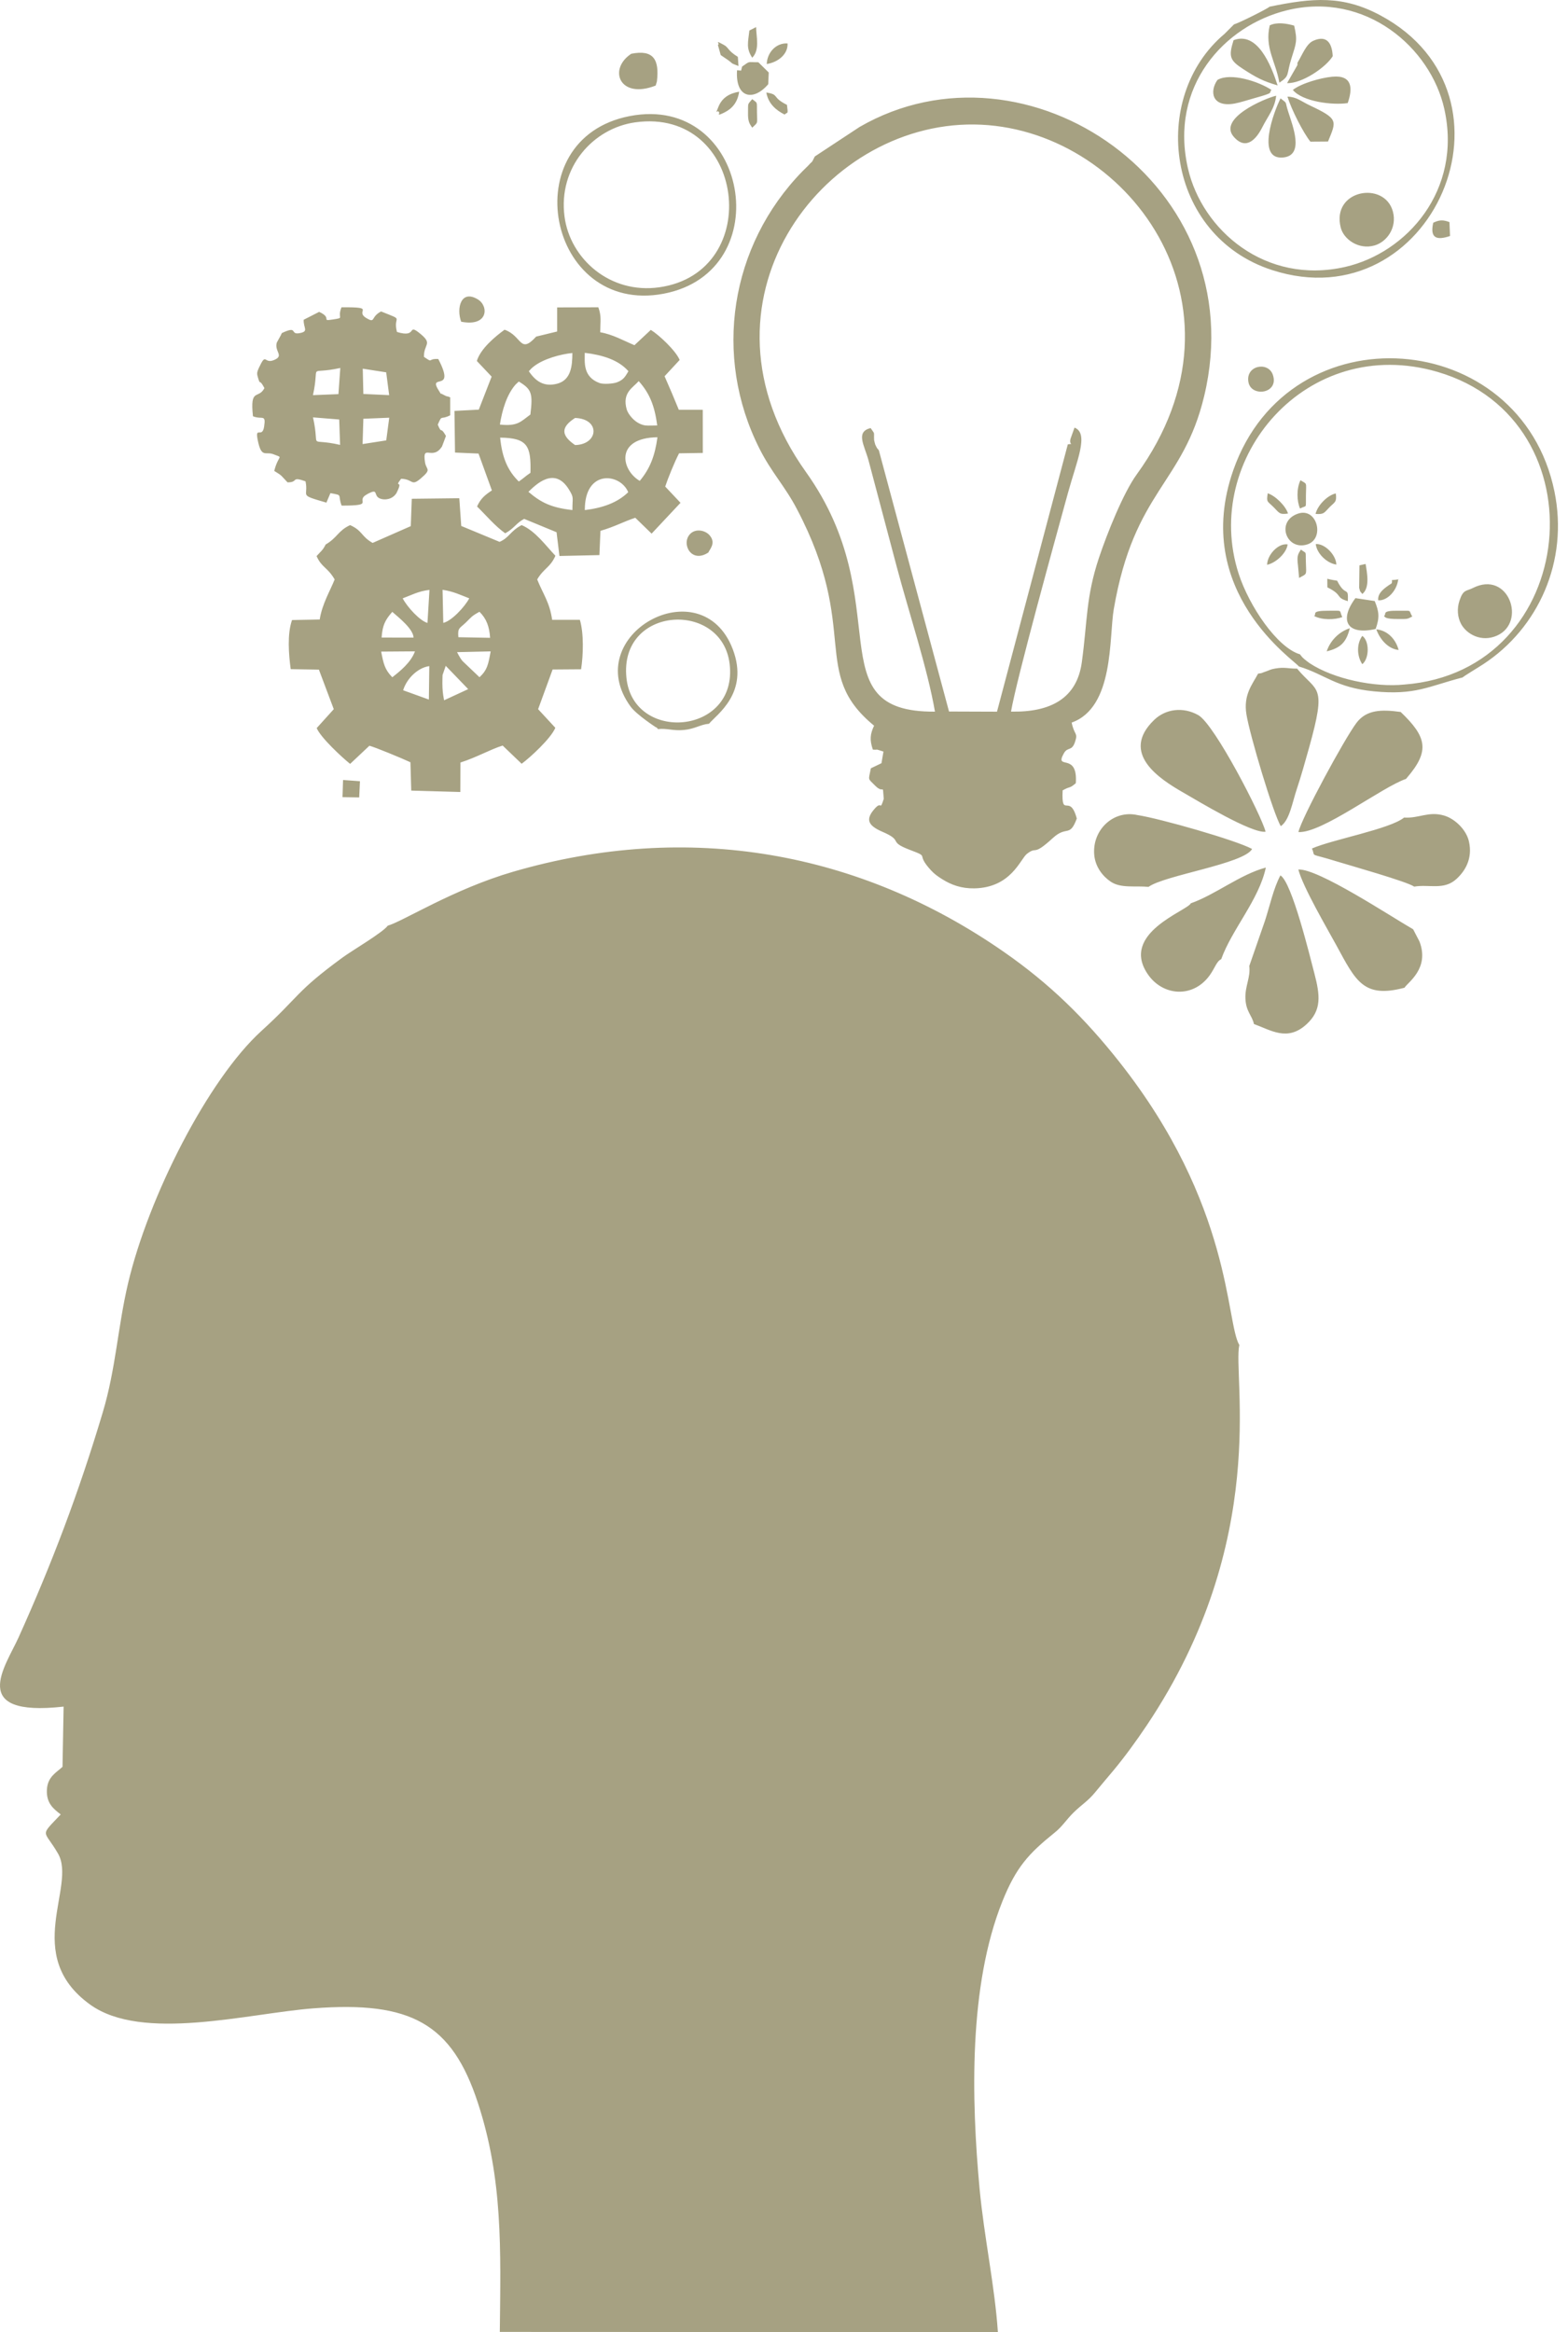 <svg width="37" height="55" viewBox="0 0 37 55" fill="none" xmlns="http://www.w3.org/2000/svg">
<path fill-rule="evenodd" clip-rule="evenodd" d="M9.15 21.831C9.035 21.991 8.313 22.414 8.087 22.579C6.964 23.4 7.075 23.49 6.169 24.313C4.907 25.46 3.505 28.225 3.024 30.256C2.776 31.308 2.735 32.273 2.425 33.308C1.865 35.184 1.231 36.859 0.438 38.617C0.133 39.294 -0.777 40.503 1.501 40.248L1.475 41.668C1.334 41.801 1.126 41.897 1.107 42.201C1.087 42.531 1.269 42.663 1.433 42.791C0.919 43.334 1.035 43.134 1.369 43.714C1.815 44.485 0.512 46.106 2.122 47.272C3.356 48.165 5.853 47.482 7.396 47.364C9.7 47.187 10.665 47.723 11.277 49.594C11.867 51.395 11.816 53.033 11.794 54.995L23.547 55C23.476 53.929 23.221 52.746 23.116 51.627C22.918 49.497 22.858 46.828 23.652 44.844C23.978 44.03 24.279 43.709 24.884 43.222C25.073 43.071 25.161 42.914 25.334 42.745C25.521 42.56 25.676 42.475 25.846 42.264C25.996 42.081 26.102 41.959 26.27 41.758C26.543 41.429 26.8 41.077 27.06 40.69C29.986 36.324 29.082 32.45 29.244 31.72C28.922 31.179 29.083 28.421 26.411 25.041C25.604 24.02 24.776 23.205 23.691 22.451C20.284 20.081 16.252 19.352 12.107 20.559C10.693 20.971 9.524 21.722 9.15 21.831ZM25.26 10.351C25.221 10.521 25.365 10.45 25.197 10.48L23.526 16.784L22.394 16.78L20.738 10.619C20.681 10.547 20.711 10.602 20.653 10.485C20.647 10.472 20.631 10.399 20.626 10.378C20.617 10.164 20.653 10.257 20.544 10.095C20.184 10.186 20.393 10.491 20.494 10.856L21.161 13.369C21.438 14.416 21.886 15.762 22.062 16.783C19.227 16.805 21.222 14.221 19.02 11.135C16.171 7.146 19.373 2.892 22.991 2.936C26.561 2.979 29.733 7.18 26.82 11.193C26.508 11.624 26.127 12.572 25.931 13.158C25.623 14.082 25.66 14.65 25.528 15.615C25.413 16.472 24.789 16.802 23.857 16.782C23.989 16.009 24.893 12.745 25.2 11.627C25.408 10.869 25.706 10.218 25.355 10.085L25.26 10.351ZM19.227 3.69C19.128 3.883 19.201 3.76 19.07 3.907C19.031 3.949 18.983 3.989 18.936 4.039C17.222 5.795 16.822 8.401 17.919 10.576C18.207 11.149 18.519 11.458 18.807 12.01C20.312 14.873 19.096 15.86 20.626 17.114C20.532 17.313 20.518 17.45 20.597 17.679C20.764 17.691 20.609 17.65 20.847 17.725L20.8 17.999L20.55 18.119C20.494 18.415 20.468 18.344 20.649 18.527C20.869 18.748 20.821 18.439 20.854 18.84C20.753 19.153 20.818 18.867 20.638 19.074C20.419 19.322 20.478 19.467 20.817 19.614C21.34 19.838 20.934 19.838 21.46 20.039C21.974 20.234 21.58 20.103 21.969 20.526C22.052 20.615 22.125 20.666 22.229 20.732C22.451 20.872 22.686 20.955 22.989 20.951C23.858 20.936 24.076 20.262 24.23 20.139C24.484 19.939 24.349 20.218 24.846 19.762C25.175 19.461 25.24 19.761 25.409 19.304C25.243 18.688 25.043 19.324 25.075 18.64C25.271 18.528 25.221 18.612 25.386 18.47C25.438 17.719 24.875 18.18 25.102 17.769C25.197 17.599 25.29 17.733 25.369 17.492C25.441 17.274 25.35 17.344 25.288 17.041C26.297 16.683 26.166 15.032 26.282 14.363C26.767 11.555 27.916 11.431 28.416 9.337C29.604 4.355 24.219 0.719 20.282 2.995L19.227 3.69ZM7.937 15.589C7.61 13.306 10.172 12.05 11.698 13.278C11.984 13.51 12.128 13.601 12.294 13.881C13.246 15.47 12.284 17.324 10.692 17.549C9.287 17.749 8.117 16.849 7.937 15.589ZM7.681 13.19C7.818 13.349 8 13.476 8.096 13.665C7.864 14.095 7.837 14.276 7.641 14.761L6.996 14.767L7.028 15.618L7.681 15.628C7.739 16.217 7.947 16.349 8.109 16.782L7.68 17.252L8.28 17.817L8.726 17.393C9.108 17.513 9.299 17.729 9.861 17.828L9.883 18.48H10.711L10.725 17.831C11.282 17.711 11.472 17.511 11.85 17.386L12.309 17.793C12.554 17.664 12.676 17.496 12.878 17.248C12.77 17.063 12.609 16.948 12.469 16.772C12.625 16.368 12.825 16.18 12.899 15.629L13.573 15.617L13.585 14.765L12.942 14.756C12.742 14.335 12.702 14.09 12.456 13.649L12.913 13.186L12.304 12.602L11.844 13.013C11.445 12.84 11.281 12.684 10.734 12.582L10.692 11.906L9.877 11.913L9.846 12.537C9.664 12.644 9.467 12.661 9.266 12.746C9.055 12.834 8.932 12.93 8.715 13.026L8.249 12.595L7.681 13.19ZM8.426 11.38C8.195 11.427 8.275 11.422 8.083 11.326C8.011 10.907 8.162 10.926 8.488 10.973C8.491 10.997 8.516 11.188 8.513 11.209C8.511 11.225 8.508 11.245 8.504 11.259C8.501 11.273 8.49 11.292 8.485 11.304L8.426 11.38ZM6.945 10.506L7.35 10.502L7.374 10.907L6.948 10.938L6.945 10.506ZM9.622 10.904L9.297 10.948C9.118 10.719 9.17 10.752 9.219 10.506L9.543 10.493C9.543 10.495 9.705 10.556 9.622 10.904ZM9.307 10.404C8.997 10.667 9.265 10.549 8.861 10.606C8.382 10.672 8.798 10.746 8.403 10.805L8.398 9.883C8.528 9.779 8.431 9.878 8.559 9.722L9.494 9.694C9.478 10.036 9.299 9.703 9.307 10.404ZM7.082 9.7L8.07 9.707C8.241 10.037 8.182 10.411 8.156 10.826C7.896 10.72 8.148 10.83 7.965 10.71C7.568 10.448 7.597 10.756 7.361 10.521C7.206 10.367 7.306 10.308 7.259 10.092C7.192 9.772 7.1 10.02 7.082 9.7ZM9.658 9.376L10.089 9.369L10.095 9.782L9.678 9.81L9.658 9.376ZM6.895 9.778C6.599 9.851 6.545 9.888 6.448 9.551C6.742 9.175 6.943 9.301 6.895 9.778ZM9.495 9.451C8.345 9.536 8.326 9.507 8.406 8.364C8.794 8.411 8.43 8.47 8.801 8.556C9.002 8.604 9.081 8.528 9.214 8.664C9.369 8.822 9.254 8.914 9.328 9.141C9.414 9.412 9.455 9.159 9.495 9.451ZM7.088 9.456C7.089 9.145 7.189 9.386 7.258 9.077C7.304 8.877 7.225 8.781 7.361 8.649C7.526 8.487 7.571 8.607 7.787 8.556C8.011 8.503 7.876 8.461 8.162 8.339C8.169 8.521 8.177 8.708 8.178 8.89C8.183 9.256 8.194 9.223 8.073 9.361C7.891 9.554 7.362 9.461 7.088 9.456ZM9.205 8.32C9.447 8.176 9.358 8.208 9.636 8.255L9.619 8.667L9.198 8.675L9.205 8.32ZM6.954 8.314C7.143 8.189 7.178 8.219 7.37 8.264L7.372 8.662C7.184 8.689 7.091 8.67 6.942 8.593L6.954 8.314ZM8.487 8.183C8.311 8.213 8.26 8.239 8.084 8.125C8.031 7.89 8.006 7.975 8.159 7.751L8.51 7.782L8.487 8.183ZM9.814 8.24C9.792 7.555 9.828 8.326 9.311 7.971C8.924 7.705 9.291 7.866 9.124 7.567C8.966 7.576 9.036 7.599 8.976 7.622C8.725 7.719 8.67 7.817 8.402 7.553C8.043 7.198 8.544 7.553 8.262 7.406L8.072 7.64C7.745 7.858 7.617 7.678 7.615 7.677C7.427 7.582 7.838 7.589 7.404 7.579L7.294 7.919C7.281 7.933 7.211 7.99 7.182 8.007C6.774 8.238 7.037 7.952 6.734 8.014C6.645 8.393 6.962 8.085 6.693 8.516C6.634 8.608 6.573 8.665 6.514 8.692L6.263 8.755C6.382 9.321 6.096 8.369 6.335 8.894C6.54 9.349 6.321 9.409 6.207 9.493C6.197 9.5 6.167 9.536 6.159 9.523C6.152 9.508 6.124 9.539 6.109 9.551C6.178 9.681 6.195 9.619 6.29 9.73C6.641 10.14 6.284 10.264 6.298 10.48C6.492 10.585 6.558 10.371 6.726 10.697C6.911 11.058 6.648 10.841 6.729 11.152C6.993 11.182 6.847 10.955 7.229 11.185C7.613 11.418 7.287 11.318 7.466 11.605C7.584 11.578 7.646 11.424 7.924 11.467C8.228 11.513 8.207 11.774 8.233 11.717C8.237 11.705 8.249 11.751 8.262 11.765C8.425 11.675 8.269 11.756 8.371 11.65C8.373 11.647 8.595 11.369 8.945 11.497C9.148 11.572 8.819 11.508 9.124 11.594C9.332 11.338 9.1 11.549 9.233 11.318C9.248 11.291 9.395 11.152 9.401 11.15C9.85 10.912 9.527 11.291 9.774 11.132C10.043 10.837 9.554 11.123 9.874 10.64C10.112 10.281 10.022 10.545 10.311 10.434C10.278 10.199 10.102 10.212 10.167 9.939C10.249 9.592 10.364 9.774 10.469 9.551C10.387 9.484 10.172 9.484 10.152 9.125C10.126 8.66 10.285 9.1 10.291 8.706C10.132 8.586 9.834 8.885 9.814 8.24ZM9.917 13.301C11.041 13.092 12.02 13.876 12.186 14.845C12.381 15.981 11.658 16.916 10.639 17.104C10.1 17.203 9.534 17.05 9.143 16.763C8.986 16.647 9.003 16.64 8.878 16.5C8.767 16.376 8.758 16.387 8.663 16.251C8.009 15.328 8.429 13.578 9.917 13.301ZM7.937 15.589C8.117 16.849 9.287 17.749 10.692 17.549C12.284 17.324 13.246 15.47 12.294 13.881C12.128 13.601 11.984 13.51 11.698 13.278C10.172 12.05 7.61 13.306 7.937 15.589ZM15.648 10.547C15.135 13.167 11.191 12.46 11.668 9.774C11.841 8.806 12.879 7.942 14.067 8.193C15.017 8.392 15.89 9.309 15.648 10.547ZM13.298 7.956C12.844 8.066 12.642 8.232 12.302 8.35L11.931 7.992C11.785 8.144 11.595 8.295 11.472 8.48L11.812 8.842L11.413 9.806L10.89 9.849V10.498L11.451 10.527C11.555 11.024 11.706 11.19 11.816 11.527L11.471 11.862L11.915 12.341L12.29 12.014L13.295 12.423L13.3 12.939L14.007 12.932L14.014 12.403C14.423 12.248 14.654 12.166 14.963 12.019L15.351 12.363L15.825 11.946C15.74 11.751 15.632 11.672 15.486 11.563L15.892 10.544L16.4 10.51L16.425 9.837L15.864 9.83C15.757 9.342 15.579 9.147 15.486 8.797L15.865 8.416C15.585 8.196 15.624 8.129 15.361 8.003L14.971 8.338C14.641 8.216 14.465 8.058 14.012 7.979L13.99 7.423L13.301 7.41L13.298 7.956ZM10.018 13.752C10.904 13.593 11.592 14.223 11.72 14.902C11.877 15.733 11.355 16.48 10.633 16.633C8.575 17.066 8.189 14.082 10.018 13.752ZM9.917 13.301C8.429 13.578 8.009 15.328 8.663 16.251C8.758 16.387 8.767 16.376 8.878 16.5C9.003 16.64 8.986 16.647 9.143 16.763C9.534 17.05 10.1 17.203 10.639 17.104C11.658 16.916 12.381 15.981 12.186 14.845C12.02 13.876 11.041 13.092 9.917 13.301ZM13.8 12.03C13.794 11.057 14.641 11.158 14.824 11.608C14.57 11.855 14.222 11.979 13.8 12.03ZM13.507 12.029C12.999 11.973 12.76 11.846 12.469 11.599C12.643 11.43 13.086 10.987 13.427 11.547C13.55 11.748 13.506 11.721 13.507 12.029ZM15.096 11.341C14.653 11.082 14.509 10.326 15.514 10.312C15.454 10.751 15.338 11.052 15.096 11.341ZM11.802 10.321C12.454 10.327 12.533 10.521 12.517 11.151C12.395 11.232 12.362 11.274 12.242 11.356C11.985 11.104 11.849 10.802 11.802 10.321ZM12.773 9.286C12.943 9.171 12.769 9.265 12.981 9.227C13.633 9.112 13.386 8.914 13.636 8.898C14.005 8.989 13.714 9.028 14.016 9.169C14.297 9.301 14.294 9.139 14.566 9.286C14.677 9.518 14.537 9.493 14.654 9.785C14.762 10.055 14.784 9.873 14.932 10.149C14.827 10.504 14.815 10.236 14.67 10.523C14.55 10.758 14.628 10.882 14.588 11.109C14.346 11.154 14.246 11.07 14.019 11.195C13.832 11.298 13.938 11.377 13.636 11.449C13.281 11.325 13.57 11.215 13.036 11.138C12.409 11.049 12.858 10.967 12.639 10.545C12.527 10.327 12.207 10.342 12.472 9.987C12.552 9.878 12.6 9.936 12.669 9.719C12.763 9.417 12.594 9.526 12.773 9.286ZM15.508 10.034C15.438 10.034 15.289 10.042 15.225 10.033C14.983 9.996 14.818 9.761 14.789 9.658C14.675 9.26 14.932 9.147 15.072 8.988C15.323 9.27 15.447 9.559 15.508 10.034ZM11.796 10.013C11.847 9.682 11.955 9.308 12.167 9.068L12.242 8.998C12.544 9.18 12.577 9.273 12.515 9.777C12.286 9.943 12.219 10.058 11.796 10.013ZM14.149 9.034C13.746 8.887 13.8 8.533 13.799 8.321C14.224 8.372 14.599 8.491 14.829 8.755C14.75 8.887 14.712 8.96 14.552 9.019C14.471 9.049 14.24 9.067 14.149 9.034ZM12.479 8.755C12.53 8.702 12.526 8.697 12.592 8.645C12.819 8.464 13.225 8.353 13.506 8.325C13.506 8.641 13.47 8.966 13.145 9.05C12.832 9.129 12.638 8.99 12.479 8.755ZM15.648 10.547C15.89 9.309 15.017 8.392 14.067 8.193C12.879 7.942 11.841 8.806 11.668 9.774C11.191 12.46 15.135 13.167 15.648 10.547ZM8.249 12.595L8.715 13.026C8.932 12.93 9.055 12.834 9.266 12.746C9.467 12.661 9.664 12.644 9.846 12.537L9.877 11.913L10.692 11.906L10.734 12.582C11.281 12.684 11.445 12.84 11.844 13.013L12.304 12.602L12.913 13.186L12.456 13.649C12.702 14.09 12.742 14.335 12.942 14.756L13.585 14.765L13.573 15.617L12.899 15.629C12.825 16.18 12.625 16.368 12.469 16.772C12.609 16.948 12.77 17.063 12.878 17.248C12.676 17.496 12.554 17.664 12.309 17.793L11.85 17.386C11.472 17.511 11.282 17.711 10.725 17.831L10.711 18.48H9.883L9.861 17.828C9.299 17.729 9.108 17.513 8.726 17.393L8.28 17.817L7.68 17.252L8.109 16.782C7.947 16.349 7.739 16.217 7.681 15.628L7.028 15.618L6.996 14.767L7.641 14.761C7.837 14.276 7.864 14.095 8.096 13.665C8 13.476 7.818 13.349 7.681 13.19L8.249 12.595ZM7.685 12.841C7.613 12.982 7.583 12.989 7.47 13.115C7.595 13.393 7.721 13.367 7.897 13.665C7.79 13.935 7.602 14.241 7.544 14.61L6.891 14.623C6.775 14.952 6.812 15.431 6.86 15.781L7.525 15.792L7.876 16.725L7.473 17.171C7.568 17.398 8.077 17.868 8.262 18.015L8.717 17.587C8.859 17.625 9.48 17.881 9.685 17.977L9.704 18.645L10.862 18.678L10.865 17.983C11.244 17.863 11.568 17.674 11.861 17.583L12.309 18.012C12.508 17.868 13.003 17.412 13.104 17.164L12.698 16.725L13.04 15.789L13.712 15.784C13.764 15.448 13.779 14.94 13.683 14.617H13.029C12.97 14.204 12.816 14.014 12.676 13.665C12.834 13.398 12.985 13.385 13.106 13.107C12.877 12.866 12.629 12.518 12.309 12.384C12.037 12.526 12.019 12.681 11.788 12.779L10.884 12.404L10.838 11.75L9.717 11.763L9.693 12.408L8.793 12.804C8.519 12.65 8.559 12.517 8.262 12.384C7.978 12.514 7.96 12.682 7.685 12.841ZM33.135 16.144C32.444 16.215 31.473 16.017 30.904 15.641C30.881 15.625 30.809 15.571 30.785 15.55C30.711 15.485 30.733 15.502 30.675 15.431C30.137 15.272 29.477 14.296 29.229 13.532C28.348 10.819 30.827 7.867 33.922 8.771C37.836 9.915 37.281 15.831 33.135 16.144ZM30.648 15.717C31.272 15.906 31.517 16.216 32.416 16.304C33.4 16.401 33.705 16.185 34.512 15.977C34.56 15.934 34.874 15.747 35.004 15.662C36.297 14.814 37.02 13.238 36.679 11.586C35.883 7.72 30.435 7.283 29.102 11.088C28.095 13.963 30.58 15.593 30.648 15.717ZM10.479 16.515C10.447 16.35 10.441 16.265 10.439 16.119C10.439 16.104 10.441 15.925 10.443 15.919L10.518 15.703L11.048 16.252L10.479 16.515ZM9.513 16.279C9.594 16.01 9.852 15.748 10.13 15.709L10.12 16.498L9.513 16.279ZM10.785 15.38L11.578 15.362C11.524 15.657 11.502 15.801 11.314 15.971L10.915 15.591C10.848 15.514 10.79 15.385 10.785 15.38ZM9.257 15.972C9.076 15.788 9.05 15.65 8.994 15.367L9.792 15.361C9.697 15.624 9.436 15.833 9.257 15.972ZM9.924 15.323C9.781 14.786 10.52 14.615 10.653 15.075C10.811 15.629 10.037 15.756 9.924 15.323ZM10.816 15.028C10.796 14.8 10.845 14.824 10.998 14.676C11.125 14.552 11.129 14.528 11.314 14.428C11.478 14.589 11.547 14.774 11.565 15.042L10.816 15.028ZM9.005 15.036C9.024 14.748 9.089 14.62 9.257 14.43C9.428 14.579 9.75 14.835 9.759 15.037L9.005 15.036ZM10.443 13.91C10.702 13.947 10.878 14.037 11.073 14.111C10.969 14.309 10.657 14.646 10.46 14.69L10.443 13.91ZM9.502 14.111C9.697 14.04 9.872 13.941 10.134 13.912L10.087 14.691C9.907 14.64 9.612 14.32 9.502 14.111ZM10.018 13.752C8.189 14.082 8.575 17.066 10.633 16.633C11.355 16.48 11.877 15.733 11.72 14.902C11.592 14.223 10.904 13.593 10.018 13.752ZM13.301 7.41L13.99 7.423L14.012 7.979C14.465 8.058 14.641 8.216 14.971 8.338L15.361 8.003C15.624 8.129 15.585 8.196 15.865 8.416L15.486 8.797C15.579 9.147 15.757 9.342 15.864 9.83L16.425 9.837L16.4 10.51L15.892 10.544L15.486 11.563C15.632 11.672 15.74 11.751 15.825 11.946L15.351 12.363L14.963 12.019C14.654 12.166 14.423 12.248 14.014 12.403L14.007 12.932L13.3 12.939L13.295 12.423L12.29 12.014L11.915 12.341L11.471 11.862L11.816 11.527C11.706 11.19 11.555 11.024 11.451 10.527L10.89 10.498V9.849L11.413 9.806L11.812 8.842L11.472 8.48C11.595 8.295 11.785 8.144 11.931 7.992L12.302 8.35C12.642 8.232 12.844 8.066 13.298 7.956L13.301 7.41ZM12.652 7.938C12.262 8.366 12.322 7.92 11.906 7.776C11.686 7.936 11.34 8.222 11.252 8.513L11.601 8.882L11.298 9.661L10.724 9.691L10.737 10.673L11.292 10.697L11.607 11.566C11.455 11.667 11.344 11.75 11.257 11.945C11.476 12.158 11.671 12.397 11.921 12.577C12.135 12.463 12.176 12.337 12.369 12.237L13.133 12.552L13.201 13.112L14.144 13.091L14.169 12.519C14.511 12.42 14.717 12.3 14.991 12.211L15.376 12.585L16.058 11.858L15.697 11.475C15.757 11.292 15.911 10.908 16.024 10.691L16.584 10.682L16.583 9.665L16.018 9.664C15.919 9.422 15.789 9.113 15.682 8.873L16.038 8.489C15.943 8.264 15.546 7.896 15.357 7.78L14.971 8.141C14.724 8.039 14.463 7.887 14.163 7.836C14.165 7.573 14.197 7.465 14.119 7.247L13.147 7.25V7.818L12.652 7.938ZM13.493 9.721C14.155 9.498 14.391 10.478 13.802 10.643C13.154 10.824 12.907 9.919 13.493 9.721ZM12.639 10.545C12.858 10.967 12.409 11.049 13.036 11.138C13.57 11.215 13.281 11.325 13.636 11.449C13.938 11.377 13.832 11.298 14.019 11.195C14.246 11.07 14.346 11.154 14.588 11.109C14.628 10.882 14.55 10.758 14.67 10.523C14.815 10.236 14.827 10.504 14.932 10.149C14.784 9.873 14.762 10.055 14.654 9.785C14.537 9.493 14.677 9.518 14.566 9.286C14.294 9.139 14.297 9.301 14.016 9.169C13.714 9.028 14.005 8.989 13.636 8.898C13.386 8.914 13.633 9.112 12.981 9.227C12.769 9.265 12.943 9.171 12.773 9.286C12.594 9.526 12.763 9.417 12.669 9.719C12.6 9.936 12.552 9.878 12.472 9.987C12.207 10.342 12.527 10.327 12.639 10.545ZM7.404 7.579C7.838 7.589 7.427 7.582 7.615 7.677C7.617 7.678 7.745 7.858 8.072 7.64L8.262 7.406C8.544 7.553 8.043 7.198 8.402 7.553C8.67 7.817 8.725 7.719 8.976 7.622C9.036 7.599 8.966 7.576 9.124 7.567C9.291 7.866 8.924 7.705 9.311 7.971C9.828 8.326 9.792 7.555 9.814 8.24C9.834 8.885 10.132 8.586 10.291 8.706C10.285 9.1 10.126 8.66 10.152 9.125C10.172 9.484 10.387 9.484 10.469 9.551C10.364 9.774 10.249 9.592 10.167 9.939C10.102 10.212 10.278 10.199 10.311 10.434C10.022 10.545 10.112 10.281 9.874 10.64C9.554 11.123 10.043 10.837 9.774 11.132C9.527 11.291 9.85 10.912 9.401 11.15C9.395 11.152 9.248 11.291 9.233 11.318C9.1 11.549 9.332 11.338 9.124 11.594C8.819 11.508 9.148 11.572 8.945 11.497C8.595 11.369 8.373 11.647 8.371 11.65C8.269 11.756 8.425 11.675 8.262 11.765C8.249 11.751 8.237 11.705 8.233 11.717C8.207 11.774 8.228 11.513 7.924 11.467C7.646 11.424 7.584 11.578 7.466 11.605C7.287 11.318 7.613 11.418 7.229 11.185C6.847 10.955 6.993 11.182 6.729 11.152C6.648 10.841 6.911 11.058 6.726 10.697C6.558 10.371 6.492 10.585 6.298 10.48C6.284 10.264 6.641 10.14 6.29 9.73C6.195 9.619 6.178 9.681 6.109 9.551C6.124 9.539 6.152 9.508 6.159 9.523C6.167 9.536 6.197 9.5 6.207 9.493C6.321 9.409 6.54 9.349 6.335 8.894C6.096 8.369 6.382 9.321 6.263 8.755L6.514 8.692C6.573 8.665 6.634 8.608 6.693 8.516C6.962 8.085 6.645 8.393 6.734 8.014C7.037 7.952 6.774 8.238 7.182 8.007C7.211 7.99 7.281 7.933 7.294 7.919L7.404 7.579ZM6.651 7.855C6.648 7.869 6.636 7.874 6.634 7.893L6.532 8.078C6.467 8.293 6.724 8.392 6.453 8.496C6.227 8.582 6.285 8.299 6.111 8.671C6.054 8.796 6.061 8.817 6.093 8.924C6.149 9.107 6.107 8.903 6.24 9.153C6.096 9.428 5.895 9.133 5.969 9.817C6.185 9.905 6.28 9.754 6.232 10.063C6.185 10.367 5.991 9.994 6.096 10.445C6.179 10.799 6.279 10.643 6.452 10.713C6.704 10.813 6.573 10.707 6.471 11.106C6.67 11.226 6.63 11.215 6.785 11.376C7.055 11.377 6.854 11.226 7.209 11.351C7.291 11.728 7.019 11.656 7.702 11.854L7.797 11.63C8.106 11.686 7.96 11.653 8.061 11.924C8.883 11.925 8.36 11.822 8.66 11.657C8.954 11.496 8.794 11.688 8.966 11.757C9.082 11.804 9.261 11.776 9.352 11.634C9.361 11.621 9.368 11.602 9.375 11.588C9.52 11.286 9.283 11.532 9.465 11.291C9.756 11.3 9.697 11.481 9.926 11.286C10.197 11.056 10.059 11.092 10.029 10.902C9.959 10.448 10.207 10.88 10.43 10.529C10.435 10.521 10.51 10.315 10.523 10.281C10.383 10.032 10.432 10.26 10.33 10.015C10.44 9.762 10.383 9.916 10.623 9.794V9.371C10.551 9.336 10.558 9.363 10.48 9.318C10.322 9.227 10.447 9.352 10.366 9.23C10.061 8.767 10.777 9.301 10.342 8.467C10.074 8.453 10.239 8.577 10.004 8.416C9.997 8.114 10.214 8.118 9.93 7.881C9.583 7.593 9.877 7.985 9.367 7.829C9.261 7.423 9.578 7.58 8.992 7.345C8.741 7.476 8.865 7.626 8.658 7.509C8.338 7.328 8.92 7.24 8.058 7.247C7.946 7.523 8.151 7.488 7.851 7.535C7.557 7.58 7.856 7.502 7.531 7.355L7.166 7.541C7.157 7.74 7.296 7.815 7.068 7.857C6.83 7.901 7.045 7.669 6.651 7.855ZM30.367 0.243C32.225 -0.212 33.762 1.127 34.082 2.572C34.508 4.486 33.197 5.963 31.742 6.295C29.855 6.723 28.369 5.423 28.034 3.98C27.584 2.042 28.884 0.607 30.367 0.243ZM29.957 0.158C29.924 0.2 29.217 0.552 29.119 0.575L28.896 0.798C27.111 2.298 27.515 5.561 30.02 6.37C33.79 7.588 36.107 2.261 32.576 0.364C31.686 -0.114 30.977 -0.052 29.957 0.158ZM29.561 19.359C29.458 18.988 28.925 18.098 28.732 17.743C27.754 15.947 26.778 17.377 27.248 18.027C27.39 18.224 27.7 18.382 27.954 18.521C28.385 18.756 29.122 19.213 29.561 19.359ZM31.349 20.04C31.538 20.195 33.556 20.833 33.984 20.744C34.274 20.685 34.508 20.445 34.522 20.094C34.536 19.757 34.331 19.498 34.094 19.413C33.594 19.232 31.851 19.873 31.349 20.04ZM29.565 20.772C29.262 20.856 27.402 21.834 27.218 22.141C26.804 22.836 27.659 23.525 28.233 23.087C28.428 22.938 28.597 22.634 28.73 22.388C28.963 21.963 29.404 21.236 29.565 20.772ZM30.945 20.768C31.052 21.149 31.572 22.018 31.78 22.389C32.745 24.114 33.668 22.839 33.285 22.148C33.157 21.918 32.83 21.761 32.559 21.61C32.12 21.365 31.37 20.916 30.945 20.768ZM29.151 20.049C28.179 19.713 25.926 18.772 25.983 20.097C26.043 21.512 29.15 20.049 29.151 20.049ZM30.946 19.354C31.24 19.259 33.052 18.312 33.26 18.025C33.699 17.418 32.803 15.923 31.777 17.743C31.581 18.091 31.03 19.024 30.946 19.354ZM30.243 21.044C30.033 21.511 29.829 22.305 29.695 22.82C29.197 24.737 30.811 24.382 30.938 23.668C31.011 23.25 30.375 21.236 30.243 21.044ZM30.238 19.088C30.354 18.927 30.711 17.7 30.787 17.411C31.32 15.369 29.803 15.793 29.597 16.354C29.418 16.842 30.077 18.588 30.238 19.088ZM13.321 5.107C13.168 3.944 13.998 3.023 14.991 2.885C17.586 2.526 18.057 6.419 15.56 6.775C14.394 6.942 13.451 6.102 13.321 5.107ZM14.863 2.737C12.101 3.268 12.911 7.446 15.658 6.927C18.398 6.407 17.647 2.202 14.863 2.737ZM14.782 15.987C14.605 14.285 17.036 14.151 17.217 15.657C17.419 17.333 14.942 17.532 14.782 15.987ZM15.526 17.195C15.738 17.17 15.875 17.24 16.134 17.216C16.402 17.191 16.533 17.083 16.73 17.069C16.911 16.85 17.683 16.343 17.292 15.313C16.552 13.368 13.649 14.979 14.881 16.665C15.024 16.859 15.483 17.156 15.483 17.156C15.492 17.142 15.513 17.182 15.526 17.195ZM30.243 21.044C30.375 21.236 31.011 23.25 30.938 23.668C30.811 24.382 29.197 24.737 29.695 22.82C29.829 22.305 30.033 21.511 30.243 21.044ZM29.479 22.782C29.513 23.052 29.376 23.256 29.388 23.549C29.401 23.861 29.545 23.945 29.589 24.15C29.988 24.294 30.379 24.57 30.829 24.157C31.191 23.828 31.151 23.474 31.015 22.955C30.911 22.561 30.485 20.802 30.214 20.645C30.054 20.938 29.961 21.373 29.849 21.716L29.479 22.782ZM30.238 19.088C30.077 18.588 29.418 16.842 29.597 16.354C29.803 15.793 31.32 15.369 30.787 17.411C30.711 17.7 30.354 18.927 30.238 19.088ZM29.687 15.887C29.552 16.14 29.336 16.384 29.412 16.848C29.491 17.337 30.044 19.185 30.222 19.484C30.43 19.346 30.497 18.916 30.599 18.614C30.703 18.304 30.796 17.968 30.887 17.645C31.316 16.115 31.082 16.342 30.607 15.768C30.405 15.771 30.314 15.727 30.091 15.766C29.975 15.786 29.961 15.805 29.875 15.834C29.734 15.88 29.822 15.868 29.687 15.887ZM30.946 19.354C31.03 19.024 31.581 18.091 31.777 17.743C32.803 15.923 33.699 17.418 33.26 18.025C33.052 18.312 31.24 19.259 30.946 19.354ZM33.178 18.369C33.185 18.359 33.197 18.345 33.202 18.34C33.746 17.707 33.666 17.378 33.052 16.791C32.594 16.727 32.245 16.738 32.011 17.045C31.729 17.415 30.707 19.302 30.639 19.623C31.195 19.654 32.605 18.564 33.178 18.369ZM29.561 19.359C29.122 19.213 28.385 18.756 27.954 18.521C27.7 18.382 27.39 18.224 27.248 18.027C26.778 17.377 27.754 15.947 28.732 17.743C28.925 18.098 29.458 18.988 29.561 19.359ZM29.864 19.615C29.773 19.244 28.664 17.087 28.277 16.866C27.918 16.663 27.504 16.718 27.234 16.979C26.421 17.763 27.361 18.371 27.919 18.69C28.265 18.889 29.537 19.66 29.864 19.615ZM30.945 20.768C31.37 20.916 32.12 21.365 32.559 21.61C32.83 21.761 33.157 21.918 33.285 22.148C33.668 22.839 32.745 24.114 31.78 22.389C31.572 22.018 31.052 21.149 30.945 20.768ZM33.142 23.294C33.217 23.168 33.74 22.842 33.495 22.203L33.346 21.916C32.811 21.609 31.098 20.476 30.637 20.507C30.749 20.928 31.311 21.885 31.538 22.301C31.992 23.136 32.175 23.551 33.142 23.294ZM29.565 20.772C29.404 21.236 28.963 21.963 28.73 22.388C28.597 22.634 28.428 22.938 28.233 23.087C27.659 23.525 26.804 22.836 27.218 22.141C27.402 21.834 29.262 20.856 29.565 20.772ZM28.1 21.303C28.015 21.483 26.422 22.007 27.084 22.975C27.433 23.489 28.15 23.551 28.546 23C28.674 22.82 28.708 22.67 28.817 22.621C29.069 21.918 29.708 21.221 29.87 20.46C29.262 20.623 28.684 21.097 28.1 21.303ZM25.983 20.097C26.043 21.512 29.15 20.049 29.151 20.049C28.179 19.713 25.926 18.772 25.983 20.097ZM27.102 20.916C27.473 20.642 29.352 20.373 29.546 20.022C29.173 19.817 27.373 19.303 26.839 19.222C26.27 19.095 25.766 19.577 25.821 20.166C25.849 20.455 26.029 20.672 26.211 20.794C26.451 20.955 26.793 20.885 27.102 20.916ZM34.756 13.867C34.596 13.948 34.528 13.895 34.438 14.17C34.377 14.355 34.392 14.556 34.477 14.715C34.607 14.956 34.957 15.154 35.325 14.99C36.028 14.676 35.598 13.441 34.756 13.867ZM31.638 5.371C31.71 5.646 32.059 5.894 32.431 5.79C32.724 5.708 32.968 5.371 32.869 4.993C32.675 4.254 31.407 4.472 31.638 5.371ZM31.349 20.04C31.851 19.873 33.594 19.232 34.094 19.413C34.331 19.498 34.536 19.757 34.522 20.094C34.508 20.445 34.274 20.685 33.984 20.744C33.556 20.833 31.538 20.195 31.349 20.04ZM33.132 19.281C32.8 19.553 31.437 19.799 30.958 20.011C31.056 20.231 30.855 20.102 31.535 20.313C31.841 20.407 33.201 20.79 33.371 20.91C33.72 20.849 34.071 21.002 34.368 20.729C34.57 20.544 34.754 20.253 34.663 19.846C34.6 19.565 34.329 19.307 34.074 19.233C33.705 19.127 33.486 19.304 33.132 19.281ZM15.472 2.018L15.501 1.921C15.561 1.413 15.428 1.162 14.896 1.268C14.342 1.631 14.618 2.352 15.472 2.018ZM30.507 2.121C30.737 2.399 31.442 2.485 31.802 2.431C31.919 2.095 31.922 1.765 31.44 1.809C31.167 1.834 30.707 1.964 30.507 2.121ZM29.108 0.948C28.988 1.332 29.018 1.423 29.331 1.626C29.641 1.827 29.802 1.914 30.148 2.014C29.992 1.533 29.672 0.734 29.108 0.948ZM30.38 2.279C30.474 2.586 30.758 3.14 30.922 3.341L31.337 3.338C31.538 2.847 31.588 2.807 30.912 2.488C30.692 2.384 30.594 2.284 30.38 2.279ZM29.962 0.598C29.839 1.132 30.1 1.438 30.189 1.95C30.446 1.779 30.347 1.775 30.476 1.371C30.588 1.016 30.62 0.956 30.538 0.604C30.367 0.556 30.137 0.514 29.962 0.598ZM30.114 2.257C29.835 2.323 28.735 2.793 29.112 3.225C29.413 3.57 29.657 3.256 29.785 3.004C29.924 2.729 30.08 2.56 30.114 2.257ZM30.217 2.32C30.061 2.623 29.631 3.779 30.281 3.714C30.787 3.663 30.502 2.968 30.393 2.619C30.314 2.371 30.389 2.456 30.217 2.32ZM28.728 1.885C28.534 2.16 28.599 2.541 29.138 2.441C29.282 2.414 29.463 2.352 29.607 2.313C30.106 2.175 29.924 2.196 30.003 2.121C29.708 1.924 29.039 1.704 28.728 1.885ZM8.025 10.492C7.232 10.31 7.564 10.645 7.386 9.843L8.004 9.893L8.025 10.492ZM8.07 9.707L7.082 9.7C7.1 10.02 7.192 9.772 7.259 10.092C7.306 10.308 7.206 10.367 7.361 10.521C7.597 10.756 7.568 10.448 7.965 10.71C8.148 10.83 7.896 10.72 8.156 10.826C8.182 10.411 8.241 10.037 8.07 9.707ZM8.56 8.695L9.113 8.781L9.183 9.319L8.574 9.291L8.56 8.695ZM9.495 9.451C9.455 9.159 9.414 9.412 9.328 9.141C9.254 8.914 9.369 8.822 9.214 8.664C9.081 8.528 9.002 8.604 8.801 8.556C8.43 8.47 8.794 8.411 8.406 8.364C8.326 9.507 8.345 9.536 9.495 9.451ZM7.385 9.319C7.559 8.52 7.229 8.854 8.03 8.678L7.986 9.295L7.385 9.319ZM7.088 9.456C7.362 9.461 7.891 9.554 8.073 9.361C8.194 9.223 8.183 9.256 8.178 8.89C8.177 8.708 8.169 8.521 8.162 8.339C7.876 8.461 8.011 8.503 7.787 8.556C7.571 8.607 7.526 8.487 7.361 8.649C7.225 8.781 7.304 8.877 7.258 9.077C7.189 9.386 7.089 9.145 7.088 9.456ZM9.114 10.386L8.556 10.473L8.574 9.876L9.185 9.851L9.114 10.386ZM9.307 10.404C9.299 9.703 9.478 10.036 9.494 9.694L8.559 9.722C8.431 9.878 8.528 9.779 8.398 9.883L8.403 10.805C8.798 10.746 8.382 10.672 8.861 10.606C9.265 10.549 8.997 10.667 9.307 10.404ZM10.653 15.075C10.811 15.629 10.037 15.756 9.924 15.323C9.781 14.786 10.52 14.615 10.653 15.075ZM32.461 14.833C32.558 14.563 32.542 14.424 32.439 14.175L31.984 14.106C31.58 14.649 31.807 14.987 32.461 14.833ZM13.57 10.496C13.242 10.271 13.224 10.079 13.57 9.857C14.176 9.878 14.124 10.485 13.57 10.496ZM13.802 10.643C13.154 10.824 12.907 9.919 13.493 9.721C14.155 9.498 14.391 10.478 13.802 10.643ZM10.882 7.587C11.524 7.713 11.537 7.219 11.276 7.061C10.875 6.817 10.766 7.273 10.882 7.587ZM16.718 13.028C16.725 12.977 16.915 12.813 16.74 12.619C16.634 12.502 16.41 12.46 16.283 12.595C16.066 12.824 16.315 13.299 16.718 13.028ZM29.461 9.021C29.535 9.374 30.192 9.283 30.034 8.835C29.921 8.516 29.379 8.618 29.461 9.021ZM30.616 1.481L30.615 1.535L30.585 1.809C31.716 1.397 31.366 0.571 30.815 1.316C30.71 1.458 30.778 1.418 30.616 1.481ZM30.616 1.481C30.778 1.418 30.71 1.458 30.815 1.316C31.366 0.571 31.716 1.397 30.585 1.809L30.615 1.535L30.371 1.96C30.723 1.975 31.292 1.585 31.448 1.325C31.434 1.039 31.323 0.814 30.991 0.961C30.822 1.034 30.729 1.298 30.616 1.481ZM30.892 12.722C31.067 12.433 31.041 12.158 30.56 12.228C30.35 12.517 30.381 12.812 30.892 12.722ZM17.488 1.665L17.522 2.084L17.816 2.123C17.934 2.025 17.967 2.009 18.063 1.844L17.882 1.595C17.66 1.572 17.838 1.572 17.643 1.613C17.612 1.62 17.561 1.685 17.54 1.647C17.53 1.632 17.505 1.66 17.488 1.665ZM17.488 1.665C17.505 1.66 17.53 1.632 17.54 1.647C17.561 1.685 17.612 1.62 17.643 1.613C17.838 1.572 17.66 1.572 17.882 1.595L18.063 1.844C17.967 2.009 17.934 2.025 17.816 2.123L17.522 2.084L17.488 1.665ZM17.511 1.57L17.488 1.665L17.392 1.657C17.348 2.313 17.776 2.399 18.128 1.986L18.14 1.71L17.894 1.468C17.623 1.469 17.71 1.433 17.511 1.57ZM30.56 12.228C30.35 12.517 30.381 12.812 30.892 12.722C31.067 12.433 31.041 12.158 30.56 12.228ZM30.627 12.114C30.094 12.297 30.357 13.001 30.852 12.838C31.266 12.703 31.083 11.957 30.627 12.114ZM9.622 10.904C9.705 10.556 9.543 10.495 9.543 10.493L9.219 10.506C9.17 10.752 9.118 10.719 9.297 10.948L9.622 10.904ZM9.205 8.32L9.198 8.675L9.619 8.667L9.636 8.255C9.358 8.208 9.447 8.176 9.205 8.32ZM9.678 9.81L10.095 9.782L10.089 9.369L9.658 9.376L9.678 9.81ZM8.159 7.751C8.006 7.975 8.031 7.89 8.084 8.125C8.26 8.239 8.311 8.213 8.487 8.183L8.51 7.782L8.159 7.751ZM8.485 11.304C8.49 11.292 8.501 11.273 8.504 11.259C8.508 11.245 8.511 11.225 8.513 11.209C8.516 11.188 8.491 10.997 8.488 10.973C8.162 10.926 8.011 10.907 8.083 11.326C8.275 11.422 8.195 11.427 8.426 11.38L8.485 11.304ZM6.948 10.938L7.374 10.907L7.35 10.502L6.945 10.506L6.948 10.938ZM6.448 9.551C6.742 9.175 6.943 9.301 6.895 9.778C6.599 9.851 6.545 9.888 6.448 9.551ZM6.954 8.314L6.942 8.593C7.091 8.67 7.184 8.689 7.372 8.662L7.37 8.264C7.178 8.219 7.143 8.189 6.954 8.314ZM8.095 18.395L8.082 18.8L8.476 18.806L8.494 18.424L8.095 18.395ZM33.82 5.253C33.736 5.623 33.905 5.671 34.216 5.566L34.203 5.238C34.05 5.181 33.965 5.184 33.82 5.253ZM16.962 2.642C17.006 2.664 16.877 2.759 17.09 2.655C17.282 2.559 17.403 2.415 17.442 2.163C17.212 2.202 17.04 2.303 16.953 2.518C16.86 2.746 16.929 2.573 16.962 2.642ZM18.093 1.51C18.365 1.468 18.597 1.274 18.584 1.024C18.31 1.007 18.101 1.243 18.093 1.51ZM31.322 13.852C31.701 14.038 31.5 14.09 31.805 14.177C31.819 13.804 31.759 14.103 31.552 13.695C31.533 13.692 31.401 13.673 31.32 13.649L31.322 13.852ZM18.515 2.702C18.584 2.63 18.603 2.722 18.57 2.473C18.197 2.288 18.404 2.232 18.083 2.182C18.13 2.447 18.311 2.599 18.515 2.702ZM17.007 1.299L17.183 1.419C17.341 1.537 17.209 1.469 17.426 1.557L17.411 1.341C17.165 1.189 17.196 1.12 17.081 1.059C16.829 0.922 17.007 1.032 16.94 1.059L17.007 1.299ZM17.842 0.639L17.683 0.72C17.651 1.007 17.603 1.135 17.75 1.361C17.936 1.177 17.843 0.857 17.842 0.639ZM17.75 3.012C17.895 2.873 17.866 2.93 17.862 2.65C17.858 2.376 17.881 2.444 17.75 2.338C17.635 2.477 17.655 2.417 17.651 2.649C17.646 2.866 17.684 2.913 17.75 3.012ZM32.224 13.3L32.079 13.333L32.072 13.863C32.101 13.986 32.1 13.939 32.146 14.009C32.331 13.861 32.258 13.509 32.224 13.3ZM31.306 15.361C31.635 15.283 31.77 15.146 31.851 14.816C31.597 14.899 31.39 15.107 31.306 15.361ZM32.657 14.527C32.687 14.543 32.651 14.602 33.012 14.599C33.21 14.598 33.2 14.605 33.325 14.54C33.227 14.373 33.34 14.408 33.011 14.403C32.572 14.396 32.734 14.481 32.657 14.527ZM30.677 11.993C30.846 11.902 30.811 12.022 30.816 11.676C30.821 11.359 30.848 11.425 30.687 11.326C30.592 11.522 30.599 11.816 30.677 11.993ZM31.009 14.527C31.193 14.626 31.498 14.62 31.675 14.553C31.586 14.38 31.712 14.403 31.351 14.403C30.912 14.402 31.082 14.482 31.009 14.527ZM31.043 12.12C31.253 12.136 31.245 12.089 31.374 11.961C31.5 11.835 31.547 11.845 31.521 11.637C31.325 11.678 31.09 11.917 31.043 12.12ZM31.534 13.315C31.528 13.091 31.264 12.815 31.048 12.831C31.071 13.052 31.309 13.283 31.534 13.315ZM32.146 15.664C32.312 15.532 32.32 15.12 32.146 14.996C32.003 15.195 32.023 15.482 32.146 15.664ZM30.393 12.111C30.341 11.934 30.092 11.688 29.914 11.634C29.882 11.856 29.901 11.808 30.061 11.969C30.184 12.091 30.188 12.143 30.393 12.111ZM30.628 13.333L30.655 13.63C30.844 13.522 30.826 13.581 30.815 13.265C30.804 12.97 30.842 13.073 30.698 12.961C30.625 13.072 30.6 13.114 30.628 13.333ZM29.9 13.32C30.112 13.274 30.361 13.039 30.384 12.839C30.163 12.804 29.903 13.086 29.9 13.32ZM33.003 15.329C32.941 15.089 32.755 14.87 32.477 14.842C32.557 15.067 32.746 15.302 33.003 15.329ZM32.994 13.655L33.008 13.663C32.753 13.701 32.881 13.646 32.838 13.758C32.68 13.86 32.5 13.981 32.522 14.158C32.74 14.172 32.97 13.922 32.994 13.655Z" fill="#A6A182"/>
</svg>
